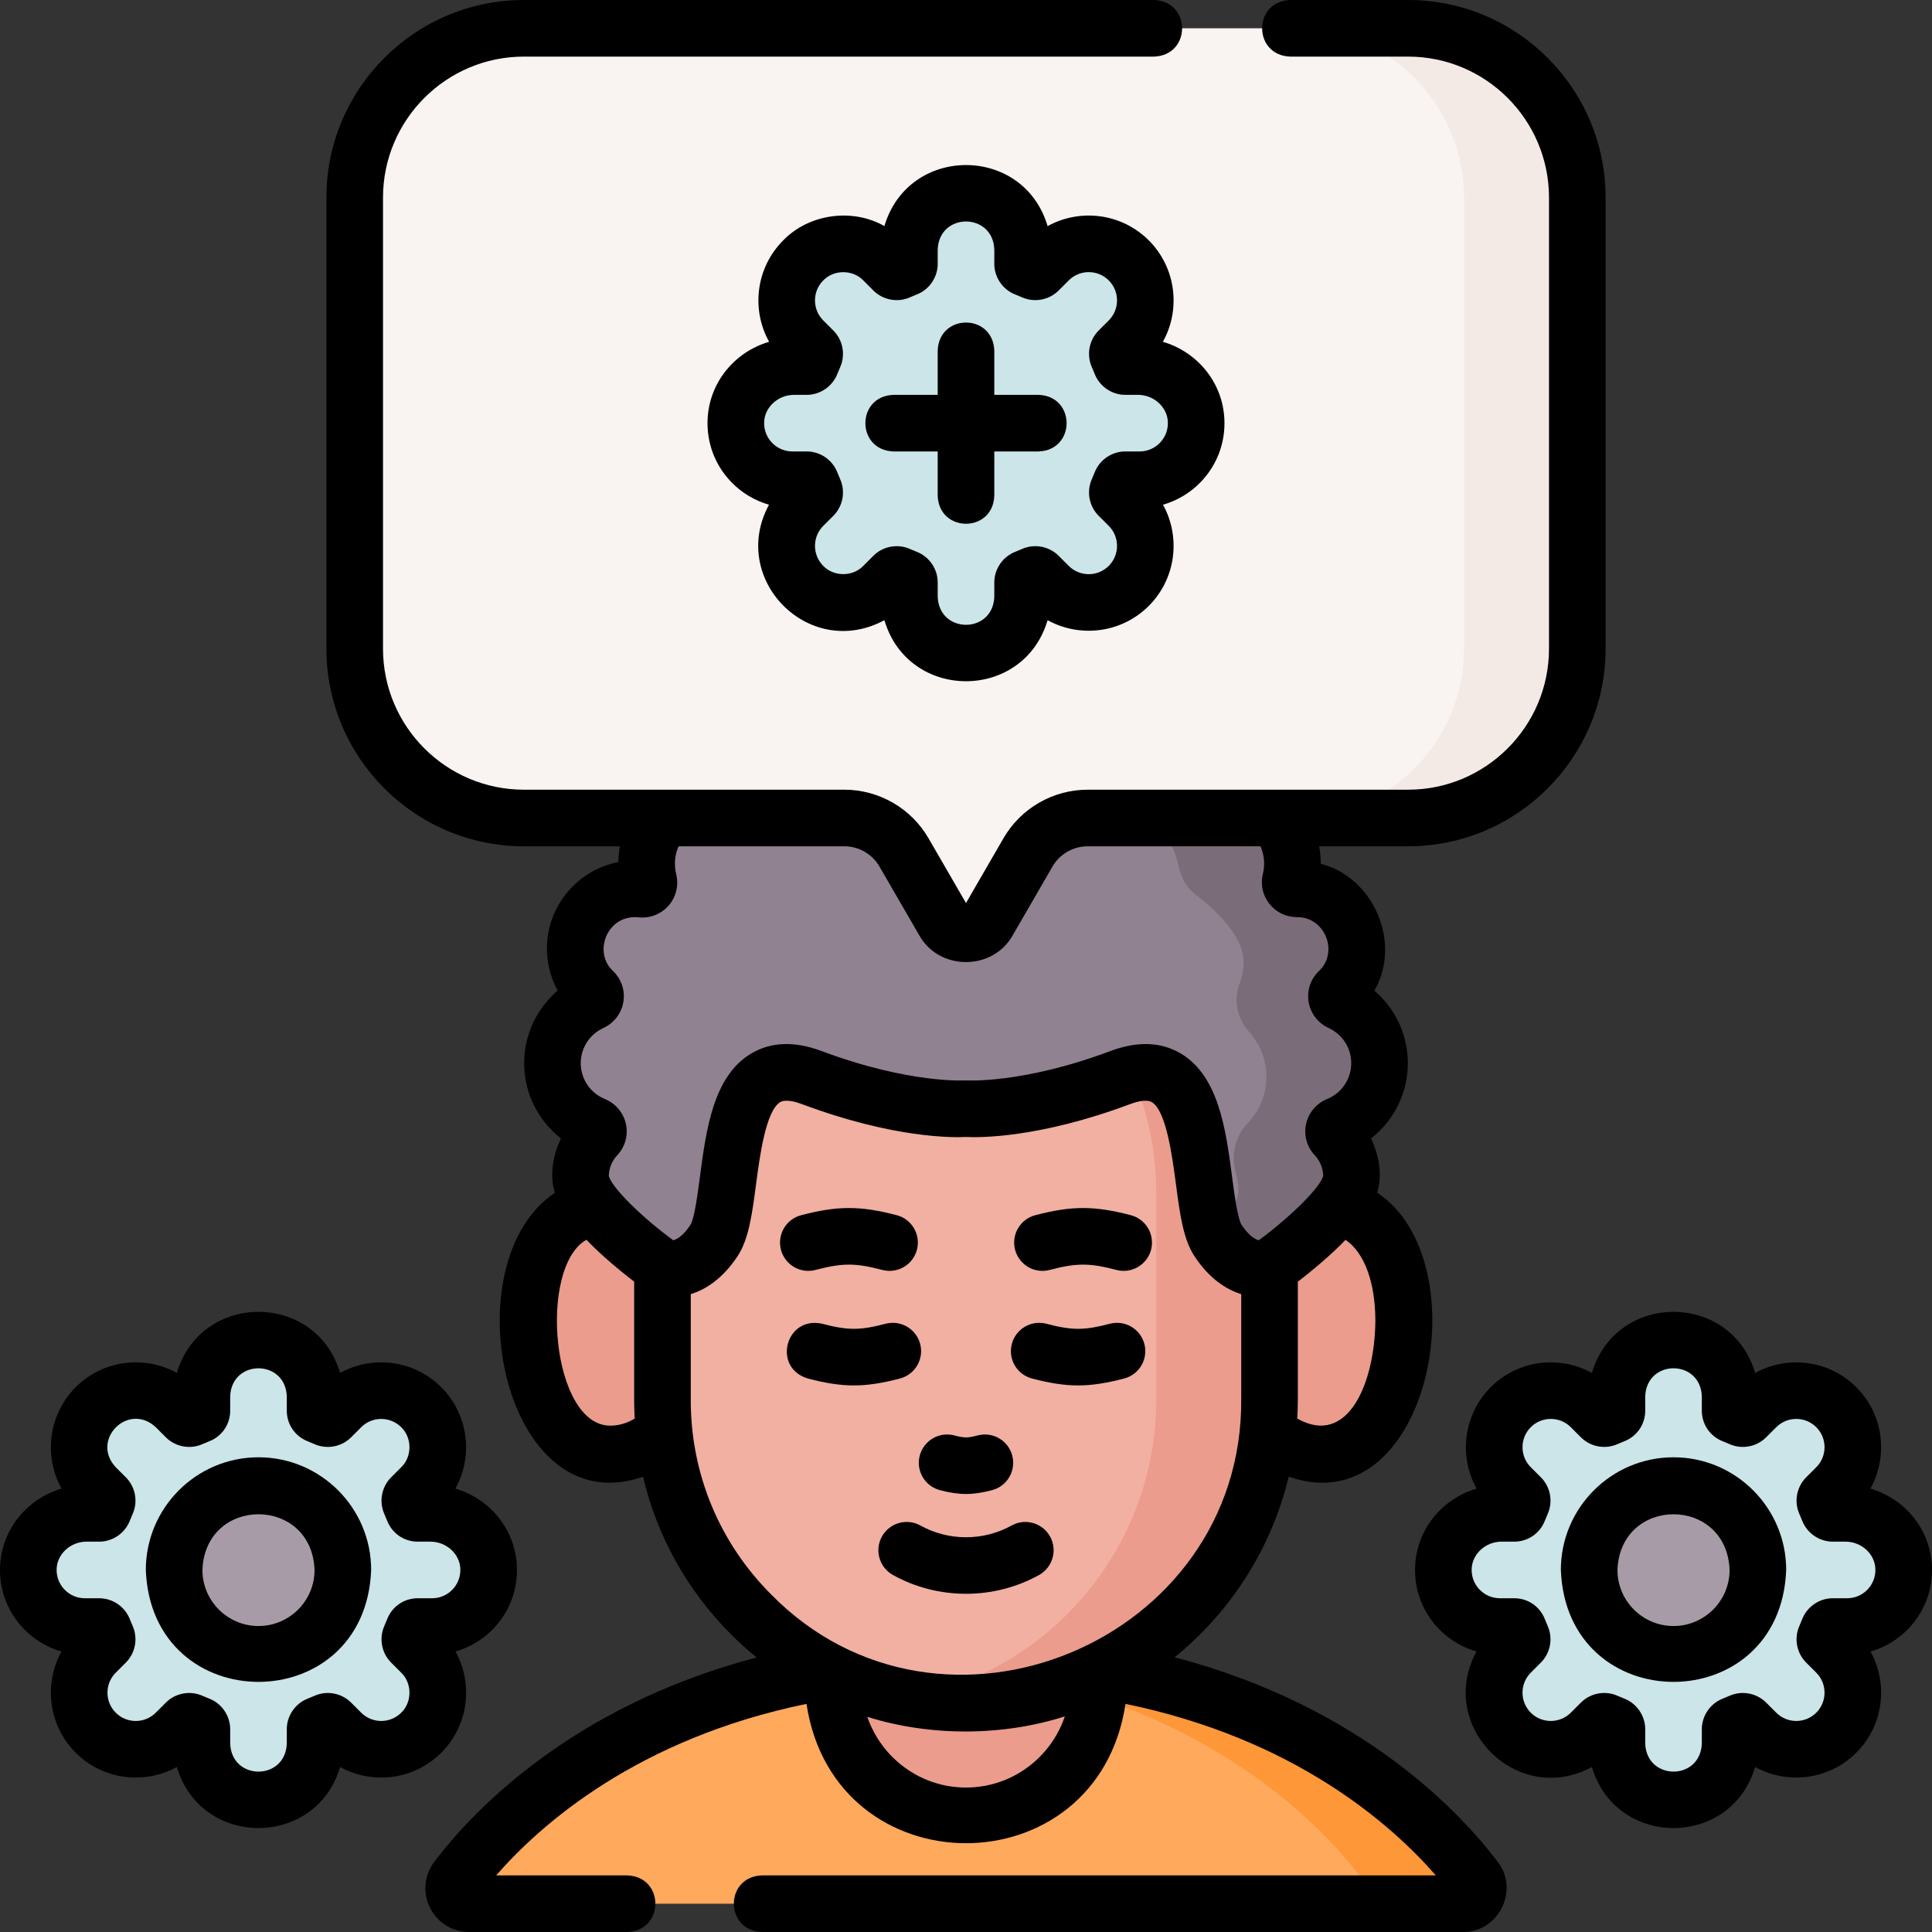 <svg id="Layer_1" enable-background="new 0 0 512.001 512.001" height="512" viewBox="0 0 512.001 512.001" width="512" xmlns="http://www.w3.org/2000/svg"><rect x="0" y="0" width="512.001" height="512.001" fill="#333333" stroke="none"/><g><path d="m124.092 504.5c-3.38 0-5.293-3.869-3.251-6.568 12.432-16.431 52.096-58.009 135.16-58.009s122.729 41.578 135.16 58.009c2.042 2.699.129 6.568-3.251 6.568z" fill="#fea95c"/><path d="m390.929 497.93c-10.514-13.93-40.581-45.93-100.018-55.35-10.664-1.7-22.284-2.66-34.911-2.66-5.162 0-10.146.168-14.975.474 6.984.442 13.632 1.181 19.936 2.186 59.438 9.42 89.505 41.42 100.019 55.35 2.043 2.7.13 6.57-3.249 6.57h29.949c3.379 0 5.292-3.87 3.249-6.57z" fill="#fe9738"/><g fill="#eb9c8d"><path d="m291.14 446.03c0 19.44-15.733 35.19-35.14 35.19s-35.14-15.75-35.14-35.19c0-1.16.06-2.31.17-3.45 10.682-1.7 22.322-2.66 34.97-2.66s24.288.96 34.97 2.66c.11 1.14.17 2.29.17 3.45z"/><path d="m186.697 352.275c0 18.245-11.158 33.036-24.922 33.036s-21.76-16.986-21.76-35.231 7.996-30.841 21.76-30.841 24.922 14.79 24.922 33.036z"/><path d="m325.304 352.275c0 18.245 11.158 33.036 24.922 33.036s21.76-16.986 21.76-35.231-7.996-30.841-21.76-30.841-24.922 14.79-24.922 33.036z"/></g><path d="m175.565 371.099v-54.733c0-44.423 36.012-80.436 80.436-80.436 44.423 0 80.436 36.012 80.436 80.436v54.43c0 44.507-36.08 80.587-80.587 80.587-44.341 0-80.285-35.945-80.285-80.284z" fill="#f1b0a2"/><path d="m256.001 235.93c-5.129 0-10.138.5-15 1.418 37.251 7.03 65.436 39.723 65.436 79.018v54.43c0 39.374-28.245 72.132-65.574 79.169 4.857.918 9.862 1.418 14.987 1.418 44.507 0 80.587-36.08 80.587-80.587v-54.43c-.001-44.424-36.013-80.436-80.436-80.436z" fill="#eb9c8d"/><path d="m365.562 280.67c-.416-6.771-4.576-12.412-10.338-15.056-1.112-.51-1.423-1.975-.54-2.821 3.004-2.878 4.877-6.927 4.877-11.416 0-8.74-7.085-15.824-15.824-15.824-.009 0-.017 0-.026 0-1.161.002-2.027-1.041-1.749-2.168.676-2.741.761-5.712.051-8.798-1.791-7.778-8.435-13.702-16.369-14.571-5.315-.582-10.235 1.04-13.992 4.057-1.015.815-2.541.341-2.823-.93-1.796-8.08-8.99-14.124-17.611-14.124-5.988 0-11.283 2.921-14.565 7.411-.763 1.044-2.375.919-2.95-.239-3.232-6.51-9.941-10.986-17.701-10.986s-14.47 4.476-17.701 10.986c-.575 1.158-2.186 1.283-2.95.239-3.282-4.489-8.577-7.411-14.565-7.411-8.24 0-15.176 5.522-17.343 13.065-.325 1.13-1.65 1.613-2.631.963-3.61-2.391-8.076-3.589-12.852-2.998-8.753 1.083-15.701 8.274-16.511 17.057-.204 2.211-.026 4.351.472 6.364.301 1.215-.681 2.317-1.925 2.18-1.312-.145-2.673-.129-4.066.077-7.321 1.082-13.022 7.302-13.46 14.69-.288 4.864 1.625 9.282 4.834 12.364.889.854.599 2.32-.522 2.834-5.764 2.643-9.926 8.285-10.342 15.057-.48 7.808 4.164 14.732 11.029 17.528 1.138.464 1.506 1.906.664 2.801-2.659 2.827-4.292 6.625-4.292 10.813 0 8.74 21.729 24.064 21.729 24.064s7.18 2.735 13.685-7.18c6.496-9.924.342-52.687 25.91-43.114 25.568 9.582 40.837 8.214 40.837 8.214s15.269 1.368 40.846-8.214c25.568-9.573 19.405 33.19 25.91 43.114 6.496 9.915 13.685 7.18 13.685 7.18s21.721-15.325 21.721-24.064c0-4.188-1.634-7.986-4.292-10.813-.842-.895-.473-2.338.664-2.801 6.862-2.798 11.506-9.722 11.026-17.53z" fill="#918291"/><g><path d="m354.533 298.198c6.864-2.796 11.509-9.72 11.029-17.528-.417-6.777-4.583-12.423-10.354-15.063-1.112-.509-1.407-1.968-.524-2.814 4.192-4.016 6.181-10.31 3.953-16.903-2.117-6.265-8.187-10.338-14.8-10.338h-.105c-1.185 0-2.036-1.08-1.761-2.204.615-2.517.733-5.227.194-8.041-1.552-8.101-8.323-14.394-16.522-15.292-5.314-.582-10.234 1.041-13.991 4.057-1.015.815-2.541.341-2.823-.93-1.796-8.08-8.99-14.124-17.611-14.124-5.988 0-11.283 2.921-14.565 7.41-.763 1.044-2.375.919-2.95-.239-3.232-6.509-9.941-10.985-17.701-10.985-6.913 0-12.984 3.556-16.513 8.933.596.558 1.158 1.152 1.682 1.779 2.193 2.622 6.026 2.903 8.676.744 3.101-2.527 7.056-4.044 11.372-4.044 6.608 0 12.376 3.55 15.52 8.846 2 3.371 6.064 4.869 9.699 3.402 2.77-1.118 5.865-1.6 9.108-1.261 8.102.846 14.679 6.986 16.548 14.915.73 3.099 1.422 5.818 4.705 8.561.031.026 12.589 8.885 12.762 17.574.042 2.125-.335 4.156-1.054 6.016-1.684 4.356-.614 9.333 2.519 12.797 2.603 2.878 4.284 6.625 4.54 10.802.317 5.156-1.6 9.926-4.915 13.376-3.359 3.496-4.517 8.624-3.136 13.272.423 1.424.651 2.932.651 4.494 0 3.167-2.856 7.196-6.492 11.05.32.861.678 1.614 1.087 2.238 6.496 9.915 13.685 7.18 13.685 7.18s21.721-15.325 21.721-24.064c0-4.188-1.634-7.986-4.292-10.813-.848-.897-.479-2.34.658-2.803z" fill="#7a6d79"/></g><path d="m418.001 52.358v119.562c0 24.774-20.071 44.858-44.831 44.858h-84.944c-6.514 0-12.534 3.474-15.798 9.115l-10.53 18.203c-2.625 4.537-9.171 4.538-11.797.001l-10.537-18.208c-3.264-5.639-9.283-9.112-15.796-9.112h-84.936c-24.759 0-44.831-20.084-44.831-44.858v-119.561c0-24.774 20.071-44.858 44.831-44.858h234.338c24.759 0 44.831 20.084 44.831 44.858z" fill="#f9f3f1"/><g><path d="m373.17 7.5h-30c24.759 0 44.831 20.084 44.831 44.858v119.562c0 24.775-20.071 44.858-44.831 44.858h30c24.759 0 44.831-20.084 44.831-44.858v-119.562c0-24.774-20.072-44.858-44.831-44.858z" fill="#f3eae6"/></g><path d="m489.501 431.055c8.525 0 15.389-7.111 14.983-15.725-.38-8.068-7.33-14.275-15.406-14.275h-3.373c-.5 0-.941-.311-1.121-.778-.275-.712-.569-1.415-.879-2.109-.205-.457-.112-.991.242-1.345l2.688-2.688c5.858-5.858 5.858-15.355 0-21.213-5.858-5.858-15.355-5.858-21.213 0l-2.688 2.688c-.354.354-.888.447-1.345.242-.694-.31-1.397-.604-2.109-.879-.466-.18-.778-.621-.778-1.121v-3.797c0-8.284-6.716-15-15-15-8.284 0-15 6.716-15 15v3.797c0 .5-.311.941-.777 1.121-.712.275-1.415.569-2.109.879-.457.205-.991.112-1.345-.242l-2.688-2.688c-5.858-5.858-15.355-5.858-21.213 0-5.858 5.858-5.858 15.355 0 21.213l2.688 2.688c.354.354.447.888.242 1.345-.31.694-.604 1.397-.879 2.109-.18.466-.621.778-1.121.778h-3.373c-8.077 0-15.027 6.207-15.407 14.275-.406 8.614 6.458 15.725 14.983 15.725h3.797c.5 0 .941.311 1.121.778.275.712.569 1.415.879 2.109.205.457.112.991-.242 1.345l-2.688 2.688c-5.858 5.858-5.858 15.355 0 21.213 5.858 5.858 15.355 5.858 21.213 0l2.688-2.688c.354-.354.888-.447 1.345-.242.694.31 1.397.604 2.109.879.466.18.778.621.778 1.121v3.797c0 8.284 6.716 15 15 15 8.284 0 15-6.716 15-15v-3.797c0-.5.311-.941.778-1.121.712-.275 1.415-.569 2.109-.879.457-.205.991-.112 1.345.242l2.688 2.688c5.858 5.858 15.355 5.858 21.213 0 5.858-5.858 5.858-15.355 0-21.213l-2.688-2.688c-.354-.354-.447-.888-.242-1.345.31-.694.604-1.397.879-2.109.18-.466.621-.778 1.121-.778z" fill="#cbe5e8"/><circle cx="443.501" cy="416.055" fill="#a79ba7" r="22.358"/><path d="m302.001 127.139c8.525 0 15.389-7.111 14.983-15.725-.38-8.068-7.33-14.275-15.407-14.275h-3.373c-.5 0-.941-.312-1.121-.778-.275-.712-.569-1.415-.879-2.109-.205-.457-.112-.991.242-1.345l2.688-2.688c5.858-5.858 5.858-15.355 0-21.213-5.858-5.858-15.355-5.858-21.213 0l-2.688 2.688c-.354.354-.888.447-1.345.242-.694-.31-1.397-.604-2.109-.879-.466-.18-.778-.621-.778-1.121v-3.797c0-8.284-6.716-15-15-15-8.284 0-15 6.716-15 15v3.797c0 .5-.311.941-.777 1.121-.712.275-1.415.569-2.109.879-.457.205-.991.112-1.345-.242l-2.688-2.688c-5.858-5.858-15.355-5.858-21.213 0-5.858 5.858-5.858 15.355 0 21.213l2.688 2.688c.354.354.447.888.242 1.345-.31.694-.604 1.397-.879 2.109-.18.466-.621.778-1.121.778h-3.373c-8.077 0-15.027 6.207-15.407 14.275-.406 8.614 6.458 15.725 14.983 15.725h3.797c.5 0 .941.311 1.121.778.275.712.569 1.415.879 2.109.205.457.112.991-.242 1.345l-2.688 2.688c-5.858 5.858-5.858 15.355 0 21.213 5.858 5.858 15.355 5.858 21.213 0l2.688-2.688c.354-.354.888-.447 1.345-.242.694.31 1.397.604 2.109.879.466.18.778.621.778 1.121v3.797c0 8.284 6.716 15 15 15 8.284 0 15-6.716 15-15v-3.797c0-.5.311-.941.778-1.121.712-.275 1.415-.569 2.109-.879.457-.205.991-.112 1.345.242l2.688 2.688c5.858 5.858 15.355 5.858 21.213 0 5.858-5.858 5.858-15.355 0-21.213l-2.688-2.688c-.354-.354-.447-.888-.242-1.345.31-.694.604-1.397.879-2.109.18-.466.621-.778 1.121-.778z" fill="#cbe5e8"/><path d="m114.501 431.055c8.525 0 15.389-7.111 14.983-15.725-.38-8.068-7.33-14.275-15.407-14.275h-3.373c-.5 0-.941-.311-1.121-.778-.275-.712-.569-1.415-.879-2.109-.205-.457-.112-.991.242-1.345l2.688-2.688c5.858-5.858 5.858-15.355 0-21.213-5.858-5.858-15.355-5.858-21.213 0l-2.688 2.688c-.354.354-.888.447-1.345.242-.694-.31-1.397-.604-2.109-.879-.466-.18-.778-.621-.778-1.121v-3.797c0-8.284-6.716-15-15-15-8.284 0-15 6.716-15 15v3.797c0 .5-.311.941-.777 1.121-.712.275-1.415.569-2.109.879-.457.205-.991.112-1.345-.242l-2.688-2.688c-5.858-5.858-15.355-5.858-21.213 0-5.858 5.858-5.858 15.355 0 21.213l2.688 2.688c.354.354.447.888.242 1.345-.31.694-.604 1.397-.879 2.109-.18.466-.621.778-1.121.778h-3.373c-8.077 0-15.027 6.207-15.407 14.275-.406 8.614 6.458 15.725 14.983 15.725h3.797c.5 0 .941.311 1.121.778.275.712.569 1.415.879 2.109.205.457.112.991-.242 1.345l-2.688 2.688c-5.858 5.858-5.858 15.355 0 21.213 5.858 5.858 15.355 5.858 21.213 0l2.688-2.688c.354-.354.888-.447 1.345-.242.694.31 1.397.604 2.109.879.466.18.778.621.778 1.121v3.797c0 8.284 6.716 15 15 15 8.284 0 15-6.716 15-15v-3.797c0-.5.311-.941.778-1.121.712-.275 1.415-.569 2.109-.879.457-.205.991-.112 1.345.242l2.688 2.688c5.858 5.858 15.355 5.858 21.213 0 5.858-5.858 5.858-15.355 0-21.213l-2.688-2.688c-.354-.354-.447-.888-.242-1.345.31-.694.604-1.397.879-2.109.18-.466.621-.778 1.121-.778z" fill="#cbe5e8"/><circle cx="68.501" cy="416.055" fill="#a79ba7" r="22.358"/><g><path d="m249.103 394.911c5.158 1.346 8.638 1.346 13.796 0 4.008-1.046 6.408-5.144 5.362-9.151-1.047-4.008-5.146-6.411-9.151-5.362-2.703.704-3.517.704-6.218 0-4.009-1.049-8.105 1.355-9.151 5.362-1.047 4.008 1.354 8.105 5.362 9.151z"/><path d="m214.211 336.796c.627 0 1.264-.079 1.899-.245 7.212-1.883 10.527-1.882 17.737 0 4.01 1.048 8.105-1.355 9.151-5.362 1.046-4.008-1.354-8.105-5.362-9.151-9.7-2.531-15.615-2.531-25.315 0-4.008 1.046-6.409 5.144-5.362 9.151.88 3.373 3.921 5.607 7.252 5.607z"/><path d="m278.155 336.551c7.211-1.882 10.525-1.883 17.736 0 3.9 1.052 8.119-1.323 9.151-5.362 1.046-4.008-1.354-8.105-5.362-9.151-9.701-2.53-15.615-2.53-25.314 0-4.008 1.047-6.408 5.144-5.362 9.151 1.046 4.008 5.144 6.411 9.151 5.362z"/><path d="m234.704 350.809c-6.839 1.787-9.983 1.787-16.824 0-9.696-2.178-13.305 11.677-3.79 14.514 9.351 2.441 15.053 2.441 24.404 0 4.008-1.047 6.408-5.145 5.362-9.152-1.047-4.008-5.142-6.41-9.152-5.362z"/><path d="m273.506 365.322c9.351 2.441 15.053 2.441 24.404 0 4.008-1.047 6.409-5.145 5.362-9.151-1.047-4.008-5.146-6.41-9.151-5.362-6.842 1.787-9.986 1.787-16.824 0-4.013-1.049-8.105 1.354-9.152 5.361-1.047 4.008 1.354 8.105 5.361 9.152z"/><path d="m268.072 404.28c-7.444 4.145-16.697 4.145-24.143 0-3.618-2.014-8.186-.713-10.201 2.906-2.014 3.62-.713 8.187 2.907 10.201 5.973 3.324 12.669 4.985 19.366 4.985 6.696 0 13.394-1.662 19.366-4.985 3.619-2.015 4.92-6.582 2.906-10.201-2.015-3.62-6.58-4.919-10.201-2.906z"/><path d="m511.975 414.978c-.46-9.769-7.198-17.816-16.299-20.482 4.775-8.563 3.529-19.608-3.739-26.878-7.25-7.248-18.255-8.508-26.809-3.775-6.373-21.586-36.891-21.573-43.256-.001-8.554-4.731-19.561-3.472-26.81 3.777-7.268 7.269-8.514 18.313-3.738 26.877-9.101 2.666-15.839 10.714-16.298 20.481-.294 6.216 1.905 12.114 6.191 16.607 2.768 2.9 6.269 4.992 10.073 6.09-10.766 19.769 10.819 41.349 30.581 30.594 6.373 21.586 36.891 21.573 43.256.001 8.553 4.729 19.559 3.472 26.81-3.777 7.251-7.252 8.508-18.263 3.771-26.817 3.805-1.098 7.306-3.189 10.073-6.09 4.287-4.494 6.487-10.393 6.194-16.607zm-17.046 6.251c-1.431 1.5-3.358 2.325-5.429 2.325h-3.797c-3.571 0-6.834 2.244-8.115 5.572-.229.591-.472 1.174-.735 1.762-1.459 3.273-.739 7.173 1.789 9.702l2.688 2.688c2.925 2.924 2.924 7.682.001 10.605-2.926 2.924-7.685 2.924-10.606 0l-2.688-2.688c-2.532-2.53-6.433-3.249-9.712-1.785-.575.258-1.158.502-1.746.729-3.337 1.287-5.578 4.549-5.578 8.117v3.797c-.353 9.929-14.65 9.922-15 0v-3.797c0-3.568-2.241-6.83-5.575-8.116-.591-.229-1.174-.473-1.753-.732-3.249-1.456-7.169-.755-9.709 1.788l-2.686 2.688c-2.926 2.923-7.684 2.924-10.607.001-2.924-2.925-2.925-7.683 0-10.606l2.688-2.688c2.528-2.529 3.248-6.429 1.783-9.715-.256-.572-.499-1.153-.729-1.75-1.31-3.385-4.495-5.571-8.115-5.571h-3.798c-2.07 0-3.998-.825-5.429-2.325-1.428-1.497-2.16-3.467-2.062-5.547.186-3.931 3.736-7.128 7.915-7.128h3.373c3.617 0 6.803-2.185 8.12-5.583.227-.589.47-1.168.729-1.745 1.464-3.279.743-7.184-1.787-9.707l-2.688-2.688c-2.924-2.925-2.924-7.684-.001-10.607 2.926-2.926 7.685-2.925 10.606-.001l2.688 2.689c2.537 2.535 6.444 3.25 9.712 1.785.573-.257 1.152-.5 1.759-.733 3.381-1.311 5.565-4.496 5.565-8.113v-3.797c.353-9.929 14.65-9.922 15 0v3.797c0 3.617 2.185 6.803 5.583 8.12.589.227 1.168.47 1.733.723 3.277 1.473 7.183.755 9.72-1.781l2.688-2.688c2.922-2.925 7.682-2.925 10.605.001 2.925 2.924 2.924 7.682 0 10.605l-2.681 2.682c-2.538 2.53-3.259 6.435-1.793 9.718.258.575.502 1.158.729 1.746 1.287 3.337 4.549 5.578 8.117 5.578h3.373c4.179 0 7.729 3.197 7.915 7.129.1 2.078-.633 4.047-2.06 5.544z"/><path d="m304.438 63.702c-7.249-7.248-18.256-8.506-26.81-3.776-6.371-21.581-36.884-21.573-43.253-.008-8.471-4.839-19.988-3.267-26.812 3.784-7.269 7.269-8.515 18.314-3.739 26.878-9.101 2.666-15.839 10.713-16.299 20.481-.293 6.216 1.907 12.114 6.193 16.607 2.767 2.901 6.267 4.992 10.072 6.09-10.691 19.724 10.615 41.355 30.583 30.602 6.379 21.58 36.89 21.56 43.253-.008 8.551 4.731 19.559 3.473 26.81-3.776 7.251-7.252 8.508-18.263 3.771-26.817 3.806-1.099 7.306-3.189 10.072-6.09 4.287-4.493 6.486-10.392 6.193-16.607-.46-9.769-7.198-17.815-16.299-20.481 4.78-8.564 3.533-19.61-3.735-26.879zm5.054 48.066c.098 2.08-.635 4.05-2.063 5.548-1.43 1.499-3.357 2.324-5.428 2.324h-3.797c-3.568 0-6.83 2.241-8.115 5.571-.229.592-.473 1.176-.733 1.757-1.462 3.274-.744 7.176 1.787 9.707l2.688 2.688c2.925 2.924 2.925 7.682 0 10.605-2.923 2.925-7.683 2.926-10.605.001l-2.696-2.696c-2.536-2.528-6.436-3.241-9.704-1.777-.573.257-1.152.5-1.746.729-3.337 1.287-5.578 4.549-5.578 8.118v3.797c-.353 9.929-14.65 9.922-15 0v-3.797c0-3.569-2.242-6.831-5.582-8.12-.588-.227-1.168-.469-1.735-.723-3.25-1.463-7.173-.766-9.719 1.78l-2.689 2.689c-2.792 2.909-7.814 2.909-10.606-.001-2.924-2.924-2.924-7.682 0-10.605l2.688-2.688c2.534-2.534 3.25-6.438 1.785-9.711-.257-.575-.501-1.158-.728-1.746-1.287-3.337-4.549-5.578-8.118-5.578h-3.797c-2.07 0-3.998-.825-5.428-2.324-1.428-1.497-2.161-3.468-2.063-5.549.185-3.93 3.736-7.127 7.915-7.127h3.373c3.571 0 6.834-2.244 8.117-5.577.228-.59.472-1.173.728-1.746 1.466-3.275.75-7.179-1.784-9.713l-2.688-2.688c-2.924-2.924-2.924-7.682 0-10.606 2.792-2.909 7.815-2.909 10.606.001l2.692 2.691c2.532 2.529 6.433 3.245 9.709 1.781.576-.258 1.159-.502 1.745-.729 3.336-1.287 5.578-4.549 5.578-8.118v-3.796c.353-9.929 14.65-9.922 15 0v3.796c0 3.569 2.241 6.831 5.575 8.117.591.229 1.174.473 1.753.732 3.271 1.459 7.168.744 9.709-1.788l2.687-2.688c2.923-2.925 7.682-2.927 10.606 0 2.925 2.924 2.925 7.682 0 10.605l-2.688 2.688c-2.531 2.531-3.249 6.433-1.785 9.711.259.577.503 1.161.728 1.741 1.285 3.34 4.548 5.584 8.119 5.584h3.373c4.177.002 7.728 3.199 7.914 7.13z"/><path d="m443.5 386.197c-16.464 0-29.857 13.394-29.857 29.857 1.501 39.557 58.22 39.546 59.715 0-.001-16.463-13.394-29.857-29.858-29.857zm0 44.716c-8.192 0-14.857-6.665-14.857-14.858.747-19.683 28.971-19.678 29.715 0 0 8.193-6.665 14.858-14.858 14.858z"/><path d="m123.528 448.582c0-3.881-.976-7.61-2.811-10.911 3.802-1.098 7.3-3.188 10.065-6.087 4.286-4.493 6.486-10.391 6.193-16.606-.46-9.769-7.198-17.816-16.299-20.482 4.776-8.563 3.53-19.608-3.739-26.878-7.248-7.248-18.254-8.507-26.809-3.776-6.371-21.585-36.892-21.571-43.255 0-8.555-4.731-19.561-3.472-26.81 3.777-7.268 7.269-8.515 18.313-3.739 26.877-9.101 2.666-15.839 10.714-16.299 20.482-.293 6.216 1.907 12.113 6.193 16.606 2.768 2.901 6.268 4.992 10.073 6.09-4.736 8.555-3.479 19.565 3.771 26.818 7.25 7.249 18.256 8.507 26.81 3.776 6.371 21.585 36.892 21.571 43.255 0 8.553 4.729 19.559 3.472 26.81-3.777 4.25-4.25 6.591-9.899 6.591-15.909zm-12.824-25.027c-3.624 0-6.81 2.189-8.118 5.577-.228.589-.471 1.17-.73 1.751-1.462 3.272-.746 7.172 1.786 9.707l2.688 2.689c2.91 2.79 2.91 7.815 0 10.605-2.924 2.924-7.682 2.925-10.606 0l-2.684-2.684c-2.53-2.533-6.432-3.254-9.716-1.788-.576.258-1.159.502-1.745.729-3.336 1.287-5.578 4.549-5.578 8.117v3.797c-.353 9.929-14.65 9.922-15 0v-3.797c0-3.568-2.242-6.83-5.573-8.115-.591-.229-1.174-.473-1.755-.733-3.247-1.455-7.171-.756-9.707 1.787l-2.688 2.688c-2.924 2.926-7.682 2.926-10.606.001s-2.924-7.683 0-10.606l2.688-2.688c2.532-2.532 3.25-6.434 1.784-9.715-.257-.574-.5-1.155-.725-1.737-1.286-3.34-4.549-5.584-8.12-5.584h-3.797c-2.07 0-3.999-.825-5.428-2.324-1.428-1.497-2.161-3.468-2.063-5.548.185-3.931 3.736-7.128 7.915-7.128h3.373c3.569 0 6.831-2.241 8.118-5.579.228-.59.471-1.171.727-1.743 1.469-3.28.749-7.187-1.784-9.713l-2.688-2.688c-6.771-7.272 3.343-17.375 10.606-10.607l2.685 2.685c2.536 2.54 6.444 3.256 9.716 1.788.573-.257 1.153-.499 1.757-.732 3.381-1.311 5.565-4.496 5.565-8.113v-3.797c.353-9.929 14.65-9.922 15 0v3.797c0 3.617 2.185 6.803 5.582 8.12.588.227 1.168.469 1.737.724 3.28 1.471 7.186.753 9.716-1.782l2.688-2.688c2.924-2.923 7.683-2.925 10.606.001 2.91 2.791 2.909 7.815 0 10.606l-2.684 2.685c-2.537 2.533-3.255 6.438-1.789 9.714.257.574.5 1.155.73 1.753 1.31 3.384 4.495 5.571 8.116 5.571h3.373c4.179 0 7.73 3.197 7.915 7.128.098 2.08-.635 4.051-2.063 5.548-1.43 1.499-3.358 2.324-5.428 2.324h-3.796z"/><path d="m68.501 386.197c-16.463 0-29.857 13.394-29.857 29.857 1.501 39.557 58.22 39.546 59.715 0-.001-16.463-13.395-29.857-29.858-29.857zm0 44.716c-8.192 0-14.857-6.665-14.857-14.858.747-19.683 28.971-19.678 29.715 0-.001 8.193-6.666 14.858-14.858 14.858z"/><path d="m275.216 104.64h-11.716v-11.717c-.344-9.931-14.659-9.923-15 0v11.717h-11.716c-9.931.344-9.923 14.659 0 15h11.716v11.716c.344 9.931 14.66 9.923 15 0v-11.716h11.716c9.931-.344 9.924-14.66 0-15z"/><path d="m311.286 439.198c14.807-12.021 25.649-28.742 30.234-47.87 37.28 13.066 51.168-56.87 23.45-75.261 1.486-4.829.422-9.969-1.622-14.378 6.472-5.03 10.221-13.01 9.7-21.479-.428-6.948-3.672-13.281-8.821-17.667 7.339-12.773-.254-30.09-14.216-33.627.001-1.544-.139-3.092-.414-4.638h23.572c28.855 0 52.331-23.487 52.331-52.357v-119.563c0-28.87-23.475-52.358-52.331-52.358h-31.246c-9.931.344-9.923 14.66 0 15h31.246c20.584 0 37.331 16.759 37.331 37.358v119.562c0 20.599-16.747 37.357-37.331 37.357h-84.944c-9.161 0-17.702 4.928-22.289 12.859l-9.937 17.178-9.944-17.182c-4.589-7.93-13.128-12.855-22.287-12.855h-84.936c-20.584 0-37.331-16.759-37.331-37.357v-119.562c0-20.6 16.747-37.358 37.331-37.358h166.989c9.931-.344 9.923-14.66 0-15h-166.989c-28.855 0-52.331 23.488-52.331 52.358v119.562c0 28.87 23.476 52.357 52.331 52.357h25.446c-.126.71-.233 1.422-.299 2.138-.063.685-.1 1.37-.111 2.053-10.38 1.986-18.256 10.88-18.885 21.503-.262 4.424.732 8.765 2.803 12.561-5.156 4.386-8.405 10.723-8.832 17.678-.52 8.47 3.228 16.448 9.7 21.479-2.048 4.42-3.114 9.576-1.61 14.417-27.714 18.519-13.836 88.165 23.374 75.245 3.693 15.706 11.663 30.126 23.36 41.823 2.153 2.153 4.402 4.173 6.73 6.071-49.772 13.091-75.98 41.658-85.417 54.159-2.677 3.538-3.113 8.202-1.139 12.172 1.971 3.963 5.944 6.424 10.368 6.424h41.911c9.931-.344 9.923-14.659 0-15h-34.74c11.868-13.615 37.516-36.247 82.237-45.456 7.445 49.253 77.113 49.22 84.544.003 44.721 9.21 70.378 31.853 82.237 45.453h-178.586c-9.931.344-9.923 14.659 0 15h185.757c9.452.125 15.031-11.138 9.235-18.589-9.421-12.481-35.702-41.138-85.629-54.213zm53.2-89.119c-.145 16.295-7.202 33.498-20.699 25.858.098-1.701.154-3.412.154-5.137v-31.15c3.33-2.503 9.209-7.433 12.64-11.073 4.941 3.333 7.905 11.167 7.905 21.502zm-210.561-68.949c.232-3.781 2.524-7.115 5.982-8.7 2.798-1.283 4.775-3.858 5.288-6.887.509-3.006-.499-6.061-2.697-8.173-5.002-4.603-2.151-13.288 4.523-14.226.722-.107 1.445-.119 2.147-.043 3.029.338 6.021-.825 8.017-3.104 1.99-2.273 2.743-5.389 2.014-8.333-.31-1.252-.406-2.556-.285-3.873.113-1.221.426-2.396.923-3.514h43.93c3.822 0 7.388 2.058 9.304 5.369l10.537 18.207c5.279 9.478 19.504 9.475 24.781-.002l10.53-18.204c1.916-3.312 5.481-5.37 9.305-5.37h45.812c.283.642.509 1.306.667 1.991.413 1.791.404 3.581-.024 5.323-.685 2.778-.064 5.66 1.698 7.906 1.774 2.259 4.444 3.554 7.342 3.554h.017c7.385-.089 11.168 9.288 5.763 14.321-2.195 2.101-3.204 5.147-2.698 8.15.512 3.039 2.493 5.622 5.297 6.907 3.456 1.585 5.747 4.918 5.978 8.699.271 4.392-2.29 8.459-6.368 10.12-2.845 1.157-4.933 3.636-5.586 6.629-.646 2.964.209 6.052 2.284 8.257 1.416 1.506 2.212 3.455 2.254 5.506-.758 3.017-8.625 10.833-17.06 17.036-1.031-.224-2.706-1.247-4.571-4.094-1.052-1.625-1.935-8.312-2.519-12.735-1.646-12.472-3.511-26.607-13.539-32.628-5.232-3.142-11.544-3.363-18.756-.662-23.334 8.741-38.215 7.764-38.215 7.764s-14.882.977-38.207-7.764c-7.212-2.701-13.522-2.477-18.756.663-10.031 6.022-11.897 20.162-13.543 32.638-.583 4.422-1.465 11.104-2.511 12.722-1.869 2.85-3.545 3.874-4.576 4.098-8.435-6.192-16.304-14.008-17.065-17.038.042-2.05.838-3.999 2.252-5.503 2.078-2.208 2.932-5.295 2.286-8.259-.653-2.994-2.742-5.472-5.583-6.628-4.081-1.66-6.642-5.728-6.372-10.12zm7.85 96.681c-15.578.135-19.254-41.895-6.378-49.26 1.284 1.333 2.7 2.705 4.27 4.128 3.108 2.817 6.188 5.277 8.393 6.965v31.456c0 1.622.054 3.234.141 4.841-2.049 1.238-4.202 1.87-6.426 1.87zm21.286-6.711v-28.137c4.102-1.265 8.583-4.238 12.468-10.159 2.921-4.461 3.809-11.189 4.836-18.98.959-7.271 2.565-19.442 6.393-21.74 1.461-.878 4.246-.049 5.774.523 24.198 9.067 40.057 8.882 43.469 8.704 3.413.176 19.275.36 43.475-8.704 1.529-.571 4.311-1.402 5.774-.523 3.824 2.296 5.43 14.46 6.389 21.729 1.029 7.798 1.918 14.531 4.844 18.995 3.878 5.92 8.355 8.889 12.458 10.154v27.84c.44 64.284-79.454 97.592-124.557 51.767-13.751-13.753-21.323-32.031-21.323-51.469zm72.94 102.62c-12.116 0-22.428-7.854-26.151-18.743 16.57 5.232 35.896 5.167 52.342-.12-3.688 10.951-14.032 18.863-26.191 18.863z"/></g></g></svg>